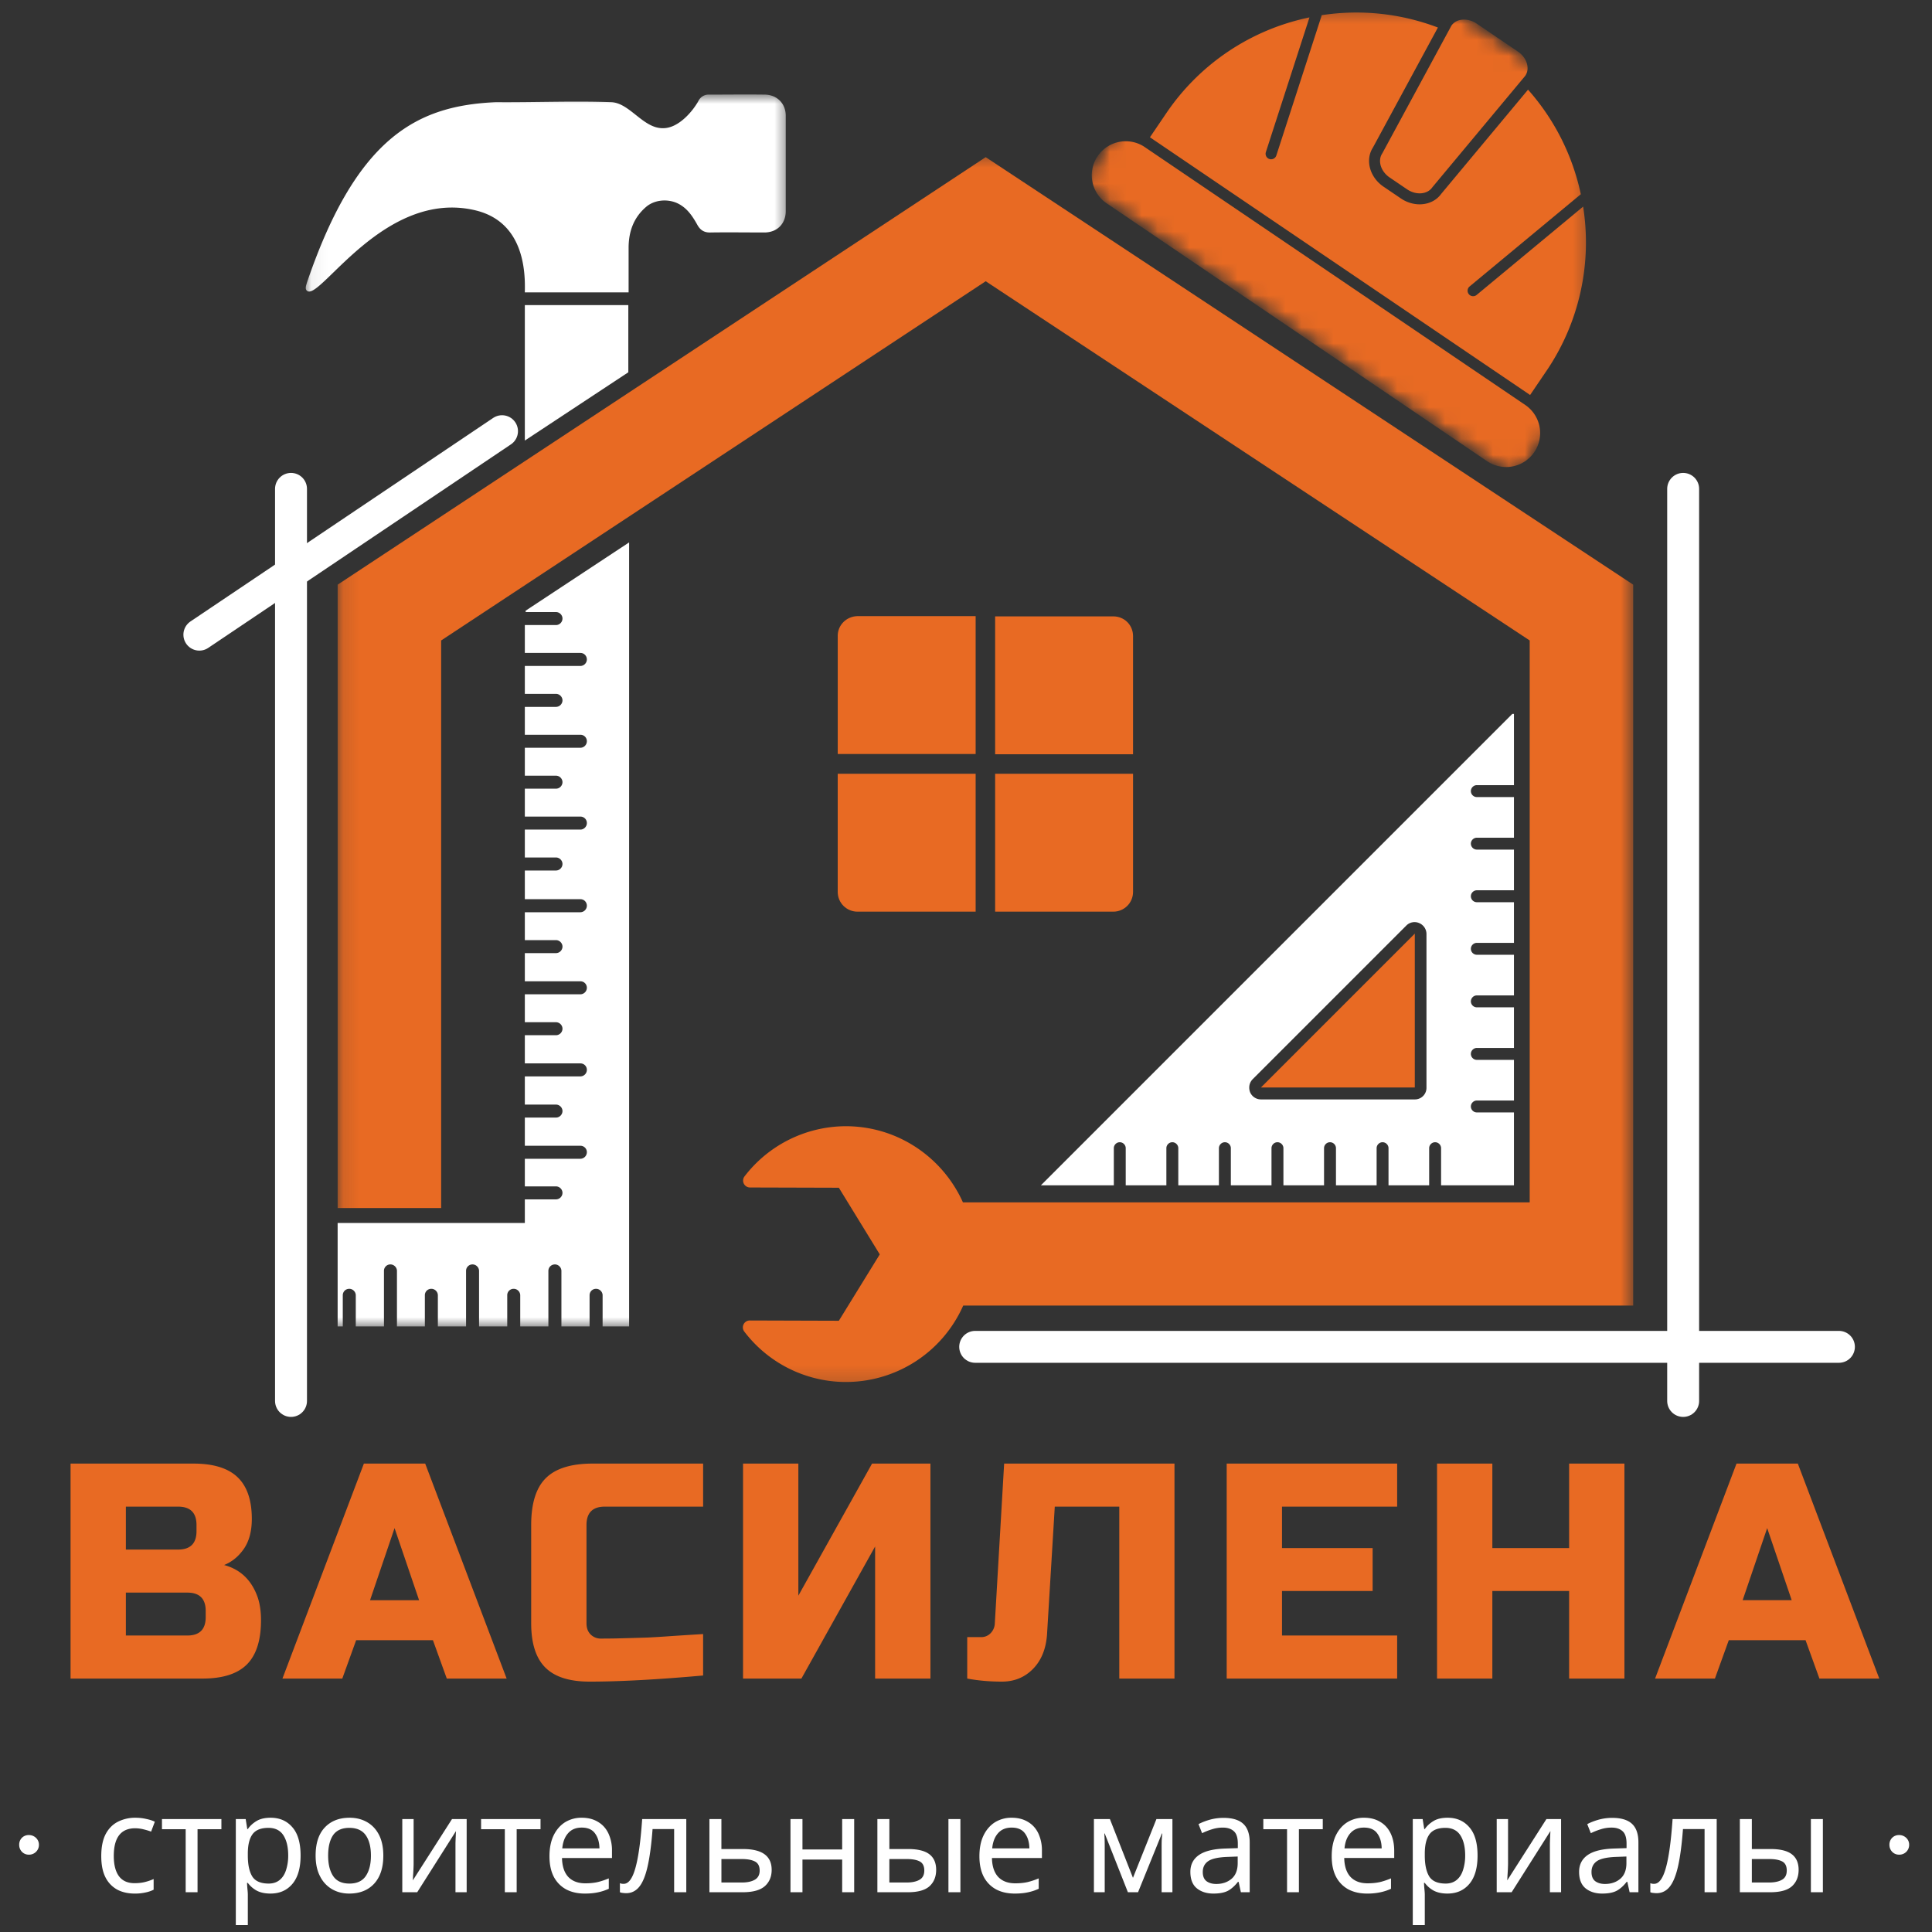 <svg width="121" height="121" fill="none" xmlns="http://www.w3.org/2000/svg"><rect width="100%" height="100%" fill="#333333" stroke="none"/><path d="M4.419 91.664h7.696c1.256 0 2.18.288 2.771.86.589.567.885 1.435.885 2.604 0 .768-.167 1.394-.5 1.878-.335.48-.748.816-1.236 1.01 1.04.28 1.746.968 2.12 2.07.127.4.192.864.192 1.385 0 1.259-.296 2.183-.885 2.772-.59.59-1.515.884-2.771.884H4.419V91.664Zm8.464 9.232c0-.768-.384-1.152-1.152-1.152H7.883v2.687h3.848c.768 0 1.152-.384 1.152-1.152v-.383Zm-.576-5.384c0-.768-.384-1.152-1.152-1.152H7.883v2.688h3.272c.768 0 1.152-.385 1.152-1.152v-.384Zm9.133 9.615h-3.75l5.1-13.463h3.84l5.1 13.463h-3.748l-.868-2.403h-4.808l-.868 2.403Zm1.735-4.908h3.072l-1.536-4.515-1.535 4.515Zm20.86 4.717c-2.854.254-5.225.383-7.111.383-1.259 0-2.183-.294-2.772-.884-.59-.589-.884-1.513-.884-2.772v-6.151c0-1.346.302-2.323.91-2.93.61-.612 1.59-.918 2.938-.918h6.92v2.696h-6.153c-.767 0-1.151.384-1.151 1.152v6.151c0 .297.085.53.258.702a.888.888 0 0 0 .66.258c.271 0 .567-.002.885-.008a201.823 201.823 0 0 0 2.045-.058 59.18 59.18 0 0 0 1.369-.084c.56-.037 1.256-.083 2.086-.133v2.596Zm14.237.191h-3.464v-8.271l-4.616 8.271h-3.656V91.664H50v8.272l4.616-8.272h3.656v13.463Zm7.305-2.787c-.063.924-.357 1.652-.885 2.187-.523.53-1.172.792-1.945.792-.767 0-1.492-.064-2.17-.192v-2.595h.868a.807.807 0 0 0 .601-.251.924.924 0 0 0 .259-.618l.584-10h10.668v13.464H70.1V94.36h-4.04l-.484 7.98Zm21.926 2.787H76.827V91.664h10.676v2.696h-7.212v2.596h5.676v2.687h-5.676v2.788h7.212v2.696Zm14.234 0h-3.464v-5.484h-4.808v5.484h-3.464V91.664h3.464v5.292h4.808v-5.292h3.464v13.463Zm5.668 0h-3.748l5.1-13.463h3.84l5.1 13.463h-3.748l-.868-2.403h-4.808l-.868 2.403Zm1.736-4.908h3.072l-1.536-4.515-1.536 4.515Z" fill="#E86A23"/><path d="M1.803 116.156a.58.58 0 0 1-.426-.176.614.614 0 0 1-.175-.442.6.6 0 0 1 .167-.434.588.588 0 0 1 .434-.175.63.63 0 0 1 .45.175.583.583 0 0 1 .185.434.604.604 0 0 1-.184.442.61.61 0 0 1-.45.176Zm6.634 2.437c-.413 0-.774-.081-1.085-.242a1.784 1.784 0 0 1-.743-.768c-.18-.35-.267-.795-.267-1.335 0-.568.092-1.027.275-1.378.188-.354.445-.613.768-.776a2.39 2.39 0 0 1 1.102-.25c.227 0 .45.025.668.075.221.046.403.104.542.175l-.233.618a4.507 4.507 0 0 0-.476-.142 2.235 2.235 0 0 0-.518-.067c-.897 0-1.344.58-1.344 1.736 0 .551.109.975.326 1.269.217.29.543.434.977.434.244 0 .463-.025.659-.075.194-.05.371-.111.534-.184v.668c-.156.079-.33.138-.517.175a2.907 2.907 0 0 1-.668.067Zm5.429-4.031h-1.494v3.948h-.743v-3.948h-1.485v-.635h3.722v.635Zm3.082-.718c.568 0 1.02.198 1.36.592.345.391.518.983.518 1.778 0 .781-.173 1.373-.517 1.778-.34.401-.797.601-1.37.601-.35 0-.642-.064-.876-.192a1.724 1.724 0 0 1-.542-.476h-.05c.004.101.012.226.025.376.016.146.025.269.025.376v1.886h-.752v-6.636h.618l.1.626h.034c.137-.2.32-.367.542-.501.222-.137.518-.208.885-.208Zm-.133.634c-.468 0-.8.132-.994.392-.196.263-.296.66-.3 1.194v.15c0 .564.092.998.275 1.302.188.301.534.451 1.035.451.272 0 .501-.075.685-.225.183-.15.317-.359.4-.626a2.91 2.91 0 0 0 .134-.91c0-.528-.1-.947-.3-1.26-.2-.311-.514-.468-.935-.468Zm7.192 1.736c0 .758-.192 1.344-.576 1.762-.384.413-.906.617-1.56.617-.402 0-.76-.092-1.078-.275a1.926 1.926 0 0 1-.75-.81c-.185-.355-.276-.787-.276-1.294 0-.761.187-1.346.567-1.753.384-.411.904-.617 1.561-.617.411 0 .776.092 1.094.275.321.184.571.451.75.802.178.35.268.782.268 1.293Zm-3.456 0c0 .541.105.969.317 1.286.211.313.551.467 1.019.467.461 0 .801-.154 1.018-.467.217-.317.326-.745.326-1.286 0-.544-.109-.97-.326-1.277-.217-.304-.56-.459-1.027-.459-.467 0-.807.155-1.018.459-.206.307-.309.733-.309 1.277Zm5.354-2.287v2.797c0 .073-.004.175-.009.308-.006.134-.014.274-.025.418-.006.14-.012.246-.016.317l2.454-3.84h.918v4.583h-.701v-3.055c.004-.15.01-.297.017-.443a6.9 6.9 0 0 1 .016-.334l-2.429 3.832h-.935v-4.583h.71Zm7.949.635h-1.495v3.948h-.742v-3.948H30.13v-.635h3.723v.635Zm2.587-.718c.389 0 .727.087 1.01.259.284.166.501.406.651.717a2.5 2.5 0 0 1 .226 1.094v.451h-3.13c.01.517.142.914.392 1.185.255.267.611.401 1.068.401.288 0 .545-.026.768-.076.228-.054.462-.133.702-.233v.651a3.111 3.111 0 0 1-.693.225c-.23.05-.499.075-.81.075-.44 0-.826-.085-1.16-.258a1.896 1.896 0 0 1-.777-.785c-.183-.351-.275-.781-.275-1.294 0-.501.084-.929.25-1.285.172-.361.41-.639.71-.835a1.948 1.948 0 0 1 1.068-.292Zm-.008.617c-.363 0-.647.117-.851.351-.207.23-.33.547-.368.952h2.33c-.007-.384-.099-.695-.276-.935-.173-.244-.45-.368-.835-.368Zm6.548 4.049h-.76v-3.957H40.87c-.073.964-.175 1.741-.309 2.329-.133.591-.308 1.018-.525 1.286-.217.267-.49.4-.818.4-.073 0-.146-.006-.218-.016a.529.529 0 0 1-.175-.042v-.568c.034.013.07.023.109.034a.919.919 0 0 0 .125.008c.305 0 .55-.328.734-.985.188-.655.33-1.68.426-3.072h2.763v4.583Zm2.201-2.705h1.36c1.19 0 1.787.434 1.787 1.303 0 .429-.146.772-.434 1.026-.29.251-.752.376-1.386.376h-2.078v-4.583h.75v1.878Zm2.395 1.344c0-.277-.1-.467-.3-.567-.196-.101-.467-.151-.818-.151h-1.277v1.469h1.294c.317 0 .578-.054.784-.166.211-.117.318-.311.318-.585Zm2.681-3.222v1.903h2.487v-1.903h.752v4.583h-.752v-2.045h-2.487v2.045h-.751v-4.583h.751Zm4.692 4.583v-4.583h.751v1.878h1.186c.594 0 1.035.109 1.319.326.283.217.425.542.425.977 0 .429-.14.772-.417 1.026-.28.251-.733.376-1.36.376H54.95Zm4.45 0v-4.583h.75v4.583h-.75Zm-3.699-.61h1.086c.327 0 .592-.054.793-.166.204-.111.308-.305.308-.585 0-.277-.096-.467-.283-.567-.19-.101-.46-.151-.81-.151H55.7v1.469Zm7.667-4.056c.388 0 .726.087 1.01.259.284.166.501.406.651.717a2.5 2.5 0 0 1 .226 1.094v.451h-3.13c.01.517.141.914.392 1.185.254.267.611.401 1.068.401.288 0 .545-.026.768-.076a4.59 4.59 0 0 0 .701-.233v.651a3.109 3.109 0 0 1-.692.225c-.23.05-.5.075-.81.075-.44 0-.827-.085-1.16-.258a1.896 1.896 0 0 1-.777-.785c-.183-.351-.275-.781-.275-1.294 0-.501.083-.929.25-1.285.171-.361.41-.639.71-.835a1.948 1.948 0 0 1 1.068-.292Zm-.008.617c-.363 0-.647.117-.852.351-.206.23-.33.547-.367.952h2.329c-.006-.384-.098-.695-.275-.935-.174-.244-.451-.368-.835-.368Zm10.068-.534v4.583h-.676v-2.922c0-.121.002-.246.008-.375.01-.128.021-.255.034-.384h-.025l-1.494 3.681h-.635l-1.452-3.681h-.025c.017.256.025.517.025.784v2.897h-.676v-4.583h1.001l1.444 3.681 1.47-3.681h1.001Zm3.195-.075c.555 0 .968.123 1.235.367.271.247.41.635.41 1.169v3.122h-.552l-.142-.651h-.041c-.197.25-.405.438-.626.559-.224.117-.526.175-.91.175-.418 0-.764-.108-1.035-.325-.274-.222-.41-.568-.41-1.035 0-.451.178-.802.535-1.052.361-.251.914-.386 1.661-.409l.776-.025v-.276c0-.377-.083-.638-.25-.784-.163-.15-.392-.226-.693-.226-.24 0-.467.038-.684.109a4 4 0 0 0-.61.242l-.225-.568c.194-.104.428-.196.701-.275.278-.077.563-.117.86-.117Zm.893 2.421-.668.025c-.574.023-.972.115-1.193.275-.218.157-.326.38-.326.668 0 .263.077.455.234.576.16.117.363.175.61.175.377 0 .694-.104.95-.317.261-.217.393-.547.393-.993v-.409Zm5.329-1.711H81.35v3.948h-.743v-3.948h-1.486v-.635h3.723v.635Zm2.588-.718c.388 0 .726.087 1.01.259.284.166.5.406.65.717.151.313.226.676.226 1.094v.451h-3.13c.01.517.142.914.392 1.185.255.267.612.401 1.069.401.288 0 .544-.026.768-.076.227-.054.46-.133.7-.233v.651a3.11 3.11 0 0 1-.692.225 3.84 3.84 0 0 1-.81.075c-.44 0-.826-.085-1.16-.258a1.896 1.896 0 0 1-.776-.785c-.184-.351-.276-.781-.276-1.294 0-.501.084-.929.25-1.285.172-.361.41-.639.71-.835a1.948 1.948 0 0 1 1.069-.292Zm-.009.617c-.363 0-.647.117-.851.351-.207.23-.33.547-.367.952h2.328c-.006-.384-.098-.695-.275-.935-.173-.244-.45-.368-.835-.368Zm5.237-.617c.568 0 1.02.198 1.36.592.345.391.518.983.518 1.778 0 .781-.173 1.373-.517 1.778-.34.401-.797.601-1.37.601-.35 0-.642-.064-.876-.192a1.724 1.724 0 0 1-.542-.476h-.05c.004.101.012.226.025.376.016.146.025.269.025.376v1.886h-.752v-6.636h.618l.1.626h.034c.137-.2.319-.367.542-.501.221-.137.518-.208.885-.208Zm-.133.634c-.468 0-.8.132-.994.392-.196.263-.296.66-.3 1.194v.15c0 .564.092.998.275 1.302.188.301.534.451 1.035.451.271 0 .501-.075.685-.225.183-.15.317-.359.4-.626a2.91 2.91 0 0 0 .134-.91c0-.528-.1-.947-.3-1.26-.201-.311-.514-.468-.935-.468Zm3.92-.551v2.797c0 .073-.004.175-.009.308-.006.134-.014.274-.025.418-.006.14-.012.246-.016.317l2.454-3.84h.918v4.583h-.701v-3.055a29.125 29.125 0 0 1 .033-.777l-2.429 3.832h-.935v-4.583h.71Zm6.521-.075c.555 0 .968.123 1.235.367.271.247.409.635.409 1.169v3.122h-.551l-.142-.651h-.042c-.196.25-.404.438-.626.559-.223.117-.526.175-.91.175-.417 0-.763-.108-1.035-.325-.273-.222-.409-.568-.409-1.035 0-.451.178-.802.535-1.052.36-.251.914-.386 1.661-.409l.776-.025v-.276c0-.377-.083-.638-.25-.784-.163-.15-.393-.226-.693-.226-.24 0-.468.038-.685.109a3.995 3.995 0 0 0-.609.242l-.225-.568c.194-.104.427-.196.701-.275.277-.077.563-.117.86-.117Zm.893 2.421-.668.025c-.574.023-.973.115-1.194.275-.217.157-.325.38-.325.668 0 .263.077.455.233.576.161.117.364.175.61.175.377 0 .695-.104.951-.317.261-.217.393-.547.393-.993v-.409Zm5.654 2.237h-.759v-3.957h-1.353c-.073.964-.175 1.741-.308 2.329-.134.591-.309 1.018-.526 1.286-.217.267-.491.4-.818.4-.073 0-.146-.006-.217-.016a.534.534 0 0 1-.176-.042v-.568c.034.013.069.023.109.034a.913.913 0 0 0 .125.008c.305 0 .551-.328.735-.985.187-.655.329-1.68.425-3.072h2.763v4.583Zm1.45 0v-4.583h.751v1.878h1.185c.595 0 1.035.109 1.319.326.284.217.426.542.426.977 0 .429-.14.772-.417 1.026-.28.251-.733.376-1.361.376h-1.903Zm4.449 0v-4.583h.751v4.583h-.751Zm-3.698-.61h1.085c.328 0 .593-.054.793-.166.205-.111.309-.305.309-.585 0-.277-.096-.467-.284-.567-.19-.101-.459-.151-.809-.151h-1.094v1.469Zm9.218-1.744a.58.58 0 0 1-.426-.176.613.613 0 0 1-.175-.442.6.6 0 0 1 .167-.434.588.588 0 0 1 .434-.175.63.63 0 0 1 .451.175.583.583 0 0 1 .183.434.61.61 0 0 1-.634.618Z" fill="#fff"/><mask id="a" style="mask-type:luminance" maskUnits="userSpaceOnUse" x="21" y="9" width="82" height="78"><path d="M21.124 9.482h81.201v77.332H21.124V9.482Z" fill="#fff"/></mask><g mask="url(#a)"><path d="M102.286 81.768H60.325a8.034 8.034 0 0 1-7.45 4.785 8.007 8.007 0 0 1-6.26-3.157.432.432 0 0 1 .356-.695l5.566.017 2.562-4.157-2.562-4.174-5.566-.016a.432.432 0 0 1-.34-.697 8.02 8.02 0 0 1 6.465-3.139c3.224.052 5.973 2.004 7.212 4.769h35.496V40.112l-34.07-22.498-34.105 22.498V75.66h-6.482V36.617L61.733 9.843l40.553 26.774v45.151Z" fill="#E86A23"/></g><path d="m78.972 68.108 9.636-9.636v9.636h-9.636Z" fill="#E86A23"/><path d="M94.716 44.711 65.192 74.235h4.566v-2.324c0-.205.17-.374.372-.374.204 0 .373.169.373.374v2.324h2.546v-2.324c0-.205.17-.374.374-.374.202 0 .373.169.373.374v2.324h2.544v-2.324c0-.205.171-.374.373-.374.205 0 .374.169.374.374v2.324h2.546v-2.324c0-.205.169-.374.374-.374.202 0 .373.169.373.374v2.324h2.544v-2.324c0-.205.169-.374.373-.374.205 0 .374.169.374.374v2.324h2.546v-2.324c0-.205.169-.374.371-.374.205 0 .374.169.374.374v2.324h2.546v-2.324c0-.205.169-.374.373-.374.203 0 .374.169.374.374v2.324h4.563V69.67h-2.324a.375.375 0 0 1-.374-.371c0-.205.17-.374.374-.374h2.324v-2.546h-2.324a.376.376 0 0 1-.374-.373c0-.203.17-.374.374-.374h2.324v-2.543h-2.324a.377.377 0 0 1-.374-.374c0-.204.17-.373.374-.373h2.324v-2.546h-2.324a.376.376 0 0 1-.374-.374c0-.202.17-.371.374-.371h2.324v-2.546h-2.324a.376.376 0 0 1-.374-.374c0-.204.17-.373.374-.373h2.324V53.21h-2.324a.375.375 0 0 1-.374-.372c0-.204.17-.373.374-.373h2.324V49.92h-2.324a.376.376 0 0 1-.374-.373c0-.203.17-.374.374-.374h2.324v-4.462h-.102Zm-5.837 13.1a.742.742 0 0 1 .46.677v9.64a.724.724 0 0 1-.73.728H78.97a.74.74 0 0 1-.68-.457.814.814 0 0 1-.05-.29c0-.186.069-.372.221-.526l9.637-9.637a.724.724 0 0 1 .78-.136Z" fill="#fff"/><mask id="b" style="mask-type:luminance" maskUnits="userSpaceOnUse" x="19" y="5" width="31" height="79"><path d="M19.06 5.88h30.377v77.325H19.06V5.88Z" fill="#fff"/></mask><g mask="url(#b)"><path d="m39.351 23.316-6.481 4.276v-8.485h6.481v4.21Zm8.552-17.391c-1.17-.017-2.325 0-3.495 0a.702.702 0 0 0-.662.39c-.34.628-1.24 1.713-2.206 1.713-1.256.034-2.086-1.577-3.257-1.63-2.41-.083-4.818.02-7.229 0-4.785.222-8.67 2.02-11.825 11.284-.053.188-.17.459.05.561.882.39 4.837-6.329 10.4-5.092 3.174.697 3.224 3.905 3.19 5.159h6.5v-2.85c.016-.984.322-1.833 1.086-2.494.526-.457 1.34-.526 1.968-.238.61.288.95.814 1.254 1.358.188.338.443.49.833.474 1.118-.017 2.239 0 3.36 0 .797 0 1.34-.543 1.34-1.34V7.281c.016-.78-.526-1.34-1.307-1.356ZM32.87 38.333h1.951c.221 0 .407.185.407.407a.411.411 0 0 1-.407.407H32.87v1.746h3.479c.237 0 .406.188.406.41a.412.412 0 0 1-.407.406H32.87v1.747h1.951c.221 0 .407.188.407.407a.413.413 0 0 1-.407.409H32.87v1.746h3.479a.4.4 0 0 1 .406.407.411.411 0 0 1-.407.407H32.87v1.749h1.951c.221 0 .407.185.407.407a.412.412 0 0 1-.407.407H32.87v1.748h3.479a.4.4 0 0 1 .406.407c0 .22-.185.407-.407.407H32.87v1.747h1.951c.221 0 .407.188.407.407a.413.413 0 0 1-.407.409H32.87v1.796h3.479c.237 0 .406.188.406.41a.413.413 0 0 1-.407.407H32.87v1.746h1.951c.221 0 .407.188.407.407a.411.411 0 0 1-.407.407H32.87v1.765h3.479c.237 0 .406.188.406.407a.411.411 0 0 1-.407.407H32.87v1.749h1.951c.221 0 .407.186.407.407a.412.412 0 0 1-.407.407H32.87V66.6h3.479a.4.4 0 0 1 .406.407.411.411 0 0 1-.407.407H32.87v1.766h1.951c.221 0 .407.185.407.406a.411.411 0 0 1-.407.407H32.87v1.766h3.479a.4.4 0 0 1 .406.407.413.413 0 0 1-.407.407H32.87v1.73h1.951c.221 0 .407.187.407.406a.411.411 0 0 1-.407.407H32.87v1.478H21.146v6.481h.322v-1.95c0-.239.188-.408.407-.408.22 0 .407.186.407.407v1.951h1.765v-3.478a.4.4 0 0 1 .407-.407c.221 0 .407.186.407.407v3.478h1.748v-1.95a.4.4 0 0 1 .407-.408c.222 0 .407.186.407.407v1.951h1.766v-3.478a.4.4 0 0 1 .407-.407c.22 0 .407.186.407.407v3.478h1.765v-1.95a.4.4 0 0 1 .407-.408c.219 0 .407.186.407.407v1.951h1.763v-3.478c0-.238.188-.407.41-.407.218 0 .406.186.406.407v3.478h1.764v-1.95c0-.239.187-.408.406-.408.222 0 .41.186.41.407v1.951h1.66V33.971l-6.481 4.276v.086h-.05Z" fill="#fff"/></g><path d="M52.467 48.462h8.637v8.635h-7.398c-.678 0-1.24-.543-1.24-1.238v-7.397Zm9.858 0v8.635h7.397c.68 0 1.24-.543 1.24-1.238v-7.397h-8.637Zm-9.858-8.638v7.398h8.637v-8.635h-7.398c-.697.017-1.24.56-1.24 1.237Zm17.255-1.22h-7.397v8.635h8.637V39.84c0-.695-.543-1.237-1.24-1.237Z" fill="#E86A23"/><path d="M18.226 30.618V87.74" stroke="#fff" stroke-width="2" stroke-linecap="round"/><path d="m12.484 39.75 18.959-12.747" stroke="#fff" stroke-width="1.995" stroke-linecap="round"/><mask id="c" style="mask-type:luminance" maskUnits="userSpaceOnUse" x="68" y="0" width="32" height="30"><path d="M68.135.4h31.518v29.383H68.135V.4Z" fill="#fff"/></mask><g mask="url(#c)"><mask id="d" style="mask-type:luminance" maskUnits="userSpaceOnUse" x="67" y="-8" width="41" height="39"><path d="m80.03-7.011 27.527 18.658L94.969 30.22 67.442 11.563 80.03-7.01Z" fill="#fff"/></mask><g mask="url(#d)"><mask id="e" style="mask-type:luminance" maskUnits="userSpaceOnUse" x="67" y="-8" width="41" height="39"><path d="m80.03-7.011 27.527 18.658L94.969 30.22 67.442 11.563 80.03-7.01Z" fill="#fff"/></mask><g mask="url(#e)"><path d="M96.85 23.235a14.328 14.328 0 0 0 2.3-10.294l-6.67 5.532a.345.345 0 0 1-.44-.532l6.965-5.777A14.34 14.34 0 0 0 95.7 5.616l-5.442 6.53c-.532.74-1.653.87-2.52.283l-1.088-.738c-.867-.587-1.16-1.676-.668-2.444l4.073-7.523A14.333 14.333 0 0 0 82.781.95l-2.845 8.787a.345.345 0 0 1-.521.18.346.346 0 0 1-.134-.393l2.73-8.434a14.329 14.329 0 0 0-8.971 6.005l-1.02 1.503 23.81 16.14 1.019-1.503Zm-9.812-12.116 1.089.739c.563.381 1.273.323 1.582-.132l5.818-6.98c.309-.455.102-1.135-.463-1.517l-2.582-1.75c-.565-.383-1.273-.325-1.582.13l-4.326 7.993c-.308.455-.102 1.135.464 1.517Zm8.487 14.244L71.633 9.17a2.128 2.128 0 0 0-2.387 3.52l23.891 16.194a2.126 2.126 0 0 0 2.953-.568 2.125 2.125 0 0 0-.565-2.953Z" fill="#E86A23"/></g></g></g><path d="M105.415 30.618V87.74" stroke="#fff" stroke-width="2" stroke-linecap="round"/><path d="M61.075 84.352h54.096" stroke="#fff" stroke-width="1.998" stroke-linecap="round"/></svg>